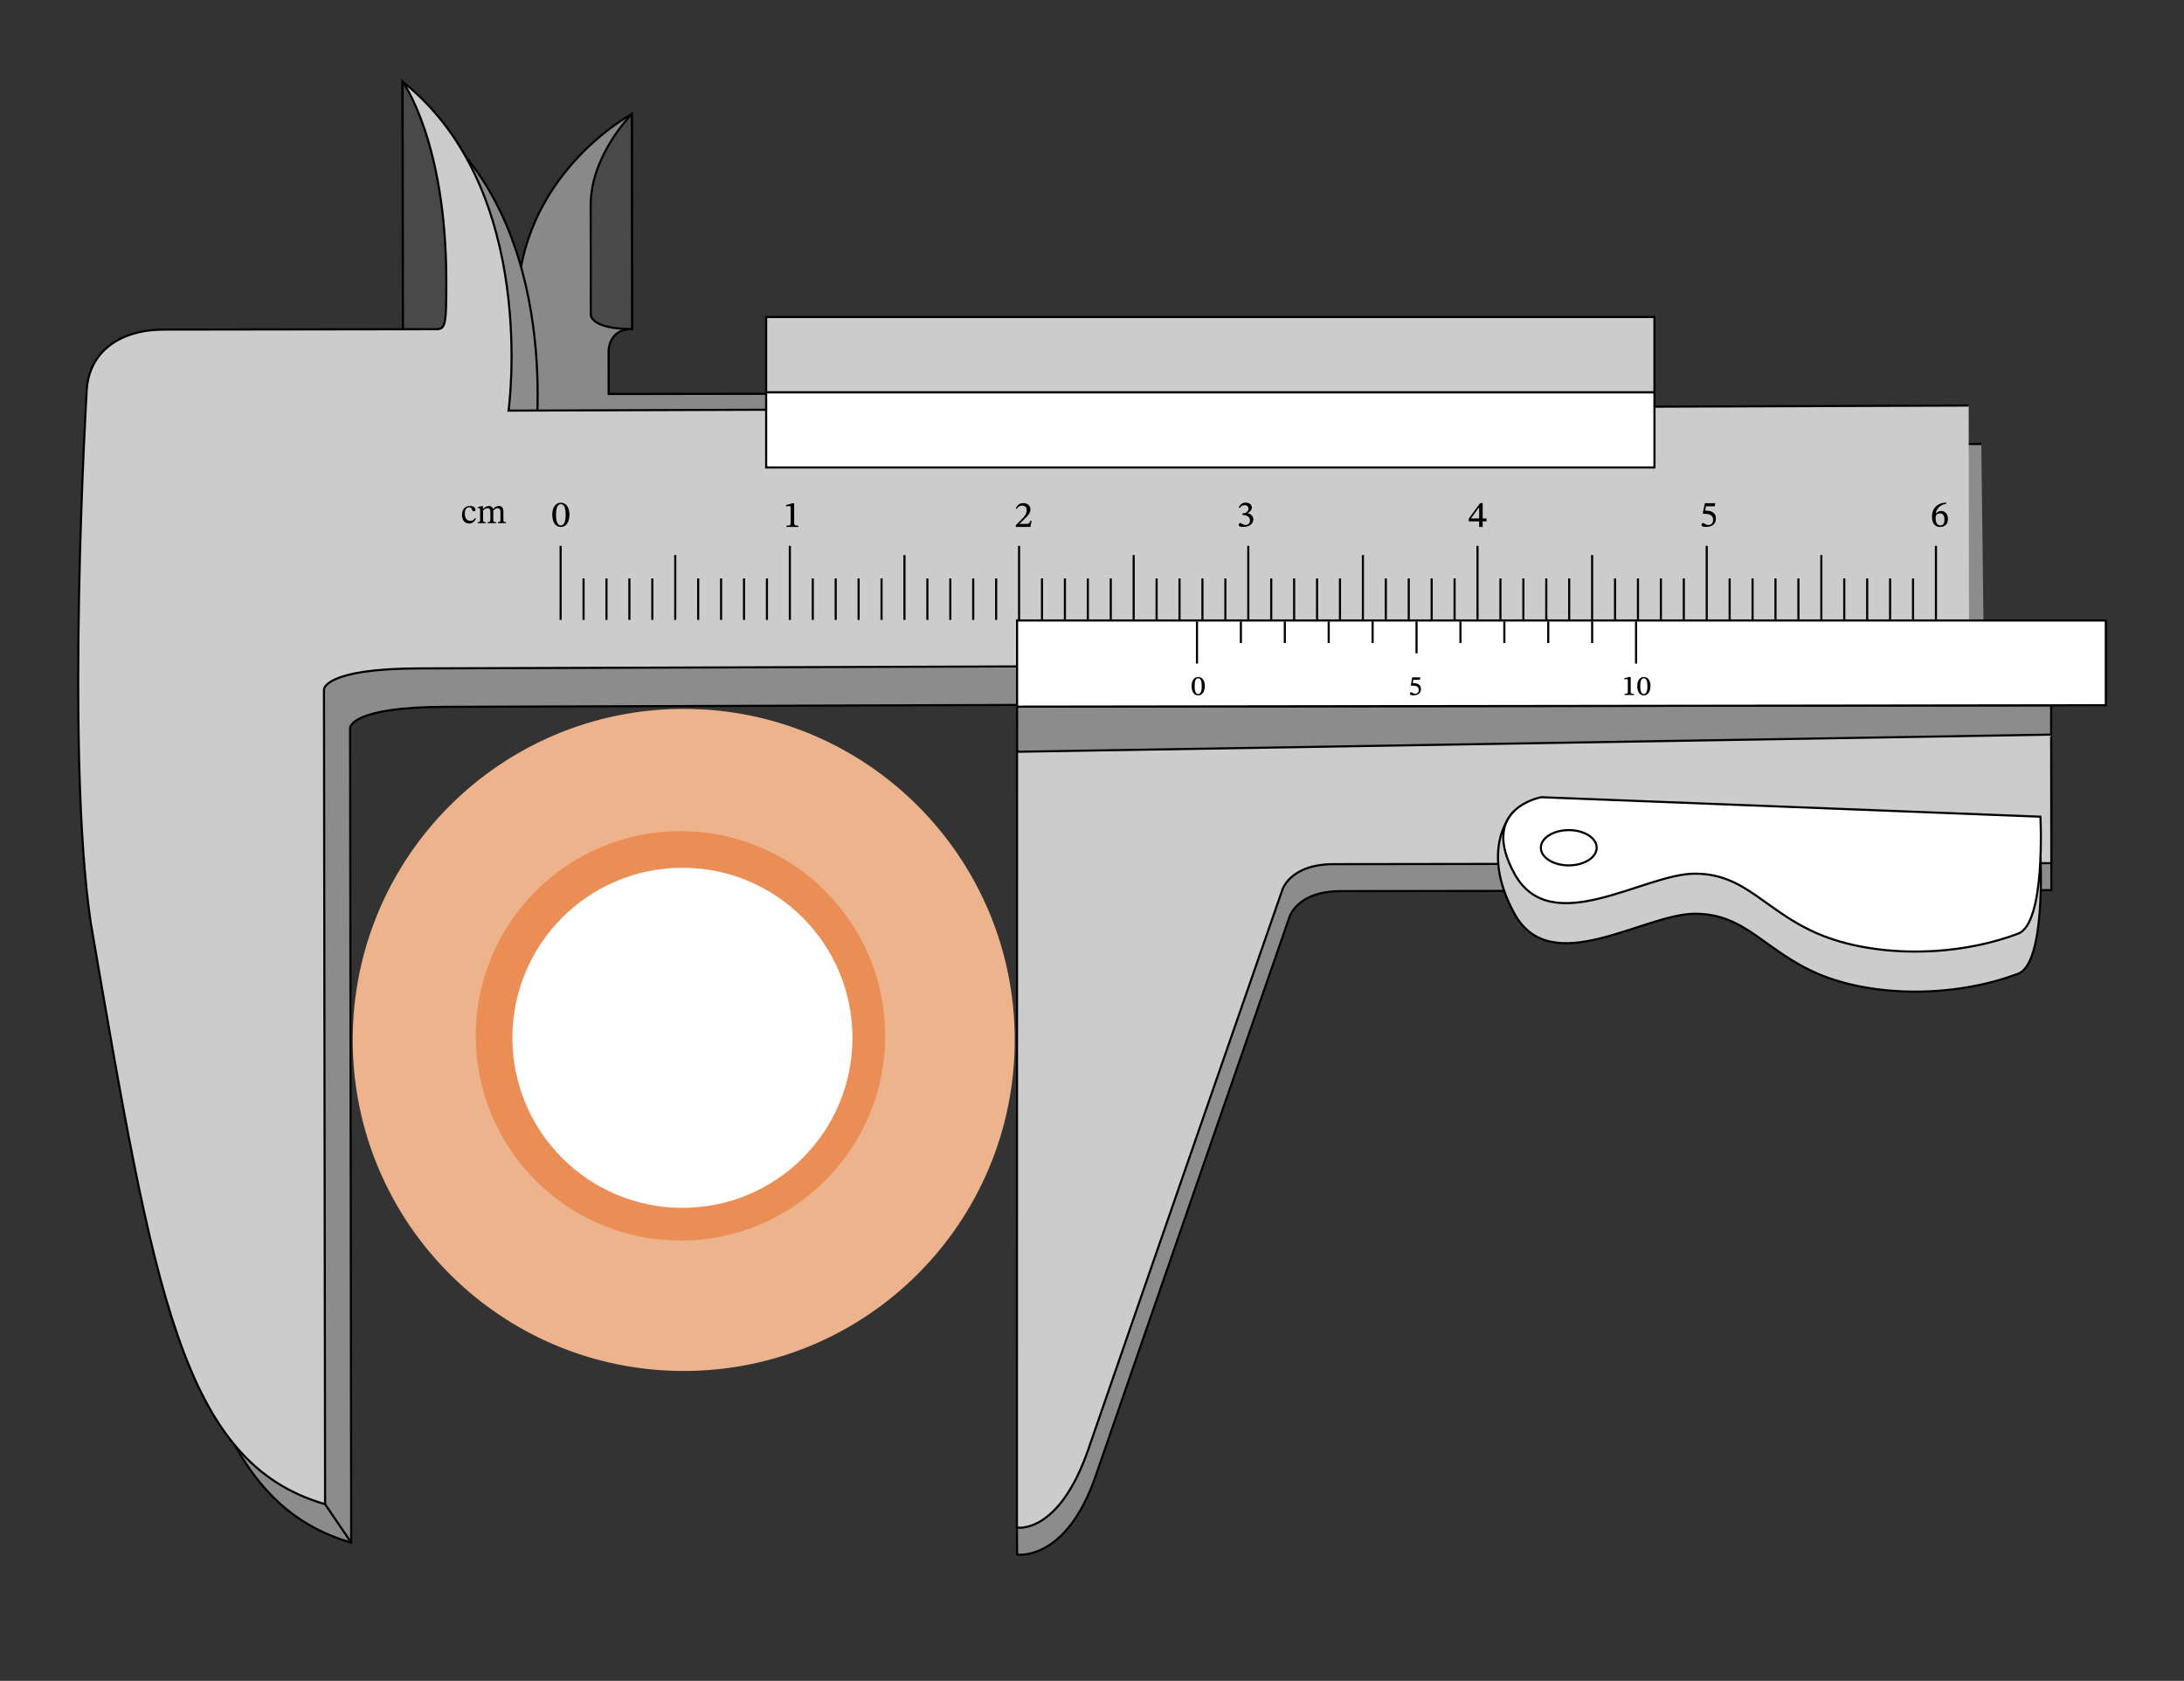 <svg xmlns="http://www.w3.org/2000/svg" width="613.573" height="472.16" viewBox="0 0 460.18 354.12" class="displayed_equation">
  <rect x="0" y="0" width="460.18" height="354.12" fill="#333333" stroke="none"/>
  <defs>
    <clipPath id="svg735187380564tikz_00001a">
      <path d="M 15.734 19 L 425 19 L 425 332 L 15.734 332 Z M 15.734 19" />
    </clipPath>
    <clipPath id="svg735187380564tikz_00001b">
      <path d="M 15.734 15.734 L 422 15.734 L 422 324 L 15.734 324 Z M 15.734 15.734" />
    </clipPath>
    <clipPath id="svg735187380564tikz_00001c">
      <path d="M 78 15.734 L 101 15.734 L 101 76 L 78 76 Z M 78 15.734" />
    </clipPath>
    <clipPath id="svg735187380564tikz_00001d">
      <path d="M 207 124 L 444.449 124 L 444.449 156 L 207 156 Z M 207 124" />
    </clipPath>
  </defs>
  <path d="M 213.809 219.09 C 213.809 257.609 182.578 288.836 144.062 288.836 C 105.543 288.836 74.316 257.609 74.316 219.09 C 74.316 180.574 105.543 149.348 144.062 149.348 C 182.578 149.348 213.809 180.574 213.809 219.09 Z M 213.809 219.09" fill="#edb38c" />
  <path d="M 186.512 218.234 C 186.512 242.059 167.199 261.367 143.379 261.367 C 119.559 261.367 100.246 242.059 100.246 218.234 C 100.246 194.414 119.559 175.105 143.379 175.105 C 167.199 175.105 186.512 194.414 186.512 218.234 Z M 186.512 218.234" fill="#ea8e55" />
  <path d="M 179.613 218.648 C 179.613 238.434 163.578 254.473 143.793 254.473 C 124.008 254.473 107.969 238.434 107.969 218.648 C 107.969 198.863 124.008 182.824 143.793 182.824 C 163.578 182.824 179.613 198.863 179.613 218.648 Z M 179.613 218.648" fill="#fff" />
  <path d="M 1661.016 2711.669 L 1282.461 2711.122 L 1282.344 2796.591 C 1282.344 2796.591 1278.359 2847.88 1331.758 2847.958 L 1331.172 3300.927 C 1331.172 3300.927 1089.883 3172.411 1090.273 2894.637 L 1090.703 2580.028 L 1810.742 2580.966 Z M 1661.016 2711.669" transform="matrix(.1 0 0 -.1 0 354.12)" fill="#898989" stroke-width="4.457" stroke="#000" stroke-miterlimit="10" />
  <path d="M 417.465 93.539 L 112.652 94.605 C 112.652 94.605 119.191 48.156 90.332 25.312 C 90.344 34.992 90.402 77.465 90.402 77.465 L 40.012 77.531 C 30.77 77.547 24.047 82.176 23.746 90.758 C 23.746 90.758 19.254 166.152 24.602 202.359 C 37.957 280.07 43.746 316.277 74 324.996 L 73.766 153.34 C 73.766 153.34 73.758 148.945 93.879 148.918 L 418.145 147.824" fill="#8c8c8c" />
  <g clip-path="url(#svg735187380564tikz_00001a)">
    <path d="M 4174.648 2605.809 L 1126.523 2595.145 C 1126.523 2595.145 1191.914 3059.637 903.32 3288.075 C 903.438 3191.278 904.023 2766.552 904.023 2766.552 L 400.117 2765.887 C 307.695 2765.731 240.469 2719.442 237.461 2633.622 C 237.461 2633.622 192.539 1879.677 246.016 1517.606 C 379.57 740.497 437.461 378.427 740 291.239 L 737.656 2007.802 C 737.656 2007.802 737.578 2051.747 938.789 2052.02 L 4181.445 2062.958" transform="matrix(.1 0 0 -.1 0 354.12)" fill="none" stroke-width="4.457" stroke="#000" stroke-miterlimit="10" />
  </g>
  <path d="M 414.809 85.441 L 107.152 86.512 C 107.152 86.512 113.691 40.062 84.832 17.215 C 84.844 26.898 84.902 69.367 84.902 69.367 L 34.512 69.438 C 25.27 69.449 18.547 74.078 18.246 82.664 C 18.246 82.664 13.75 158.055 19.098 194.262 C 32.457 271.973 38.246 308.18 68.5 316.902 L 68.262 145.246 C 68.262 145.246 68.258 140.852 88.379 140.82 L 414.887 139.727" fill="#ccc" />
  <g clip-path="url(#svg735187380564tikz_00001b)">
    <path d="M 4148.086 2686.786 L 1071.523 2676.083 C 1071.523 2676.083 1136.914 3140.575 848.32 3369.052 C 848.438 3272.216 849.023 2847.528 849.023 2847.528 L 345.117 2846.825 C 252.695 2846.708 185.469 2800.419 182.461 2714.559 C 182.461 2714.559 137.5 1960.653 190.977 1598.583 C 324.57 821.473 382.461 459.403 685 372.177 L 682.617 2088.739 C 682.617 2088.739 682.578 2132.684 883.789 2132.997 L 4148.867 2143.934" transform="matrix(.1 0 0 -.1 0 354.12)" fill="none" stroke-width="4.457" stroke="#000" stroke-miterlimit="10" />
  </g>
  <path d="M 684.961 372.177 L 739.961 291.239" transform="matrix(.1 0 0 -.1 0 354.12)" fill="none" stroke-width="4.457" stroke="#000" stroke-miterlimit="10" />
  <path d="M 84.832 17.215 C 84.832 17.215 94 29.66 94.039 59.059 C 94.055 68.93 93.844 69.355 91.742 69.359 C 89.645 69.363 84.902 69.367 84.902 69.367 Z M 84.832 17.215" fill="#494949" />
  <g clip-path="url(#svg735187380564tikz_00001c)">
    <path d="M 848.32 3369.052 C 848.32 3369.052 940 3244.598 940.391 2950.614 C 940.547 2851.903 938.438 2847.645 917.422 2847.606 C 896.445 2847.567 849.023 2847.528 849.023 2847.528 Z M 848.32 3369.052" transform="matrix(.1 0 0 -.1 0 354.12)" fill="none" stroke-width="4.457" stroke="#000" stroke-miterlimit="10" />
  </g>
  <path d="M 1331.172 3300.927 C 1331.172 3300.927 1244.414 3214.012 1244.609 3108.817 C 1244.727 3003.622 1244.883 2876.981 1244.883 2876.981 C 1244.883 2876.981 1245.898 2847.841 1331.758 2847.958 Z M 1331.172 3300.927" transform="matrix(.1 0 0 -.1 0 354.12)" fill="#494949" stroke-width="4.457" stroke="#000" stroke-miterlimit="10" />
  <path d="M 1614.336 2556.356 L 3486.016 2556.356 L 3486.016 2714.794 L 1614.336 2714.794 Z M 1614.336 2556.356" transform="matrix(.1 0 0 -.1 0 354.12)" fill="#fff" stroke-width="4.457" stroke="#000" stroke-miterlimit="10" />
  <path d="M 1614.336 2714.794 L 3486.016 2714.794 L 3486.016 2873.27 L 1614.336 2873.27 Z M 1614.336 2714.794" transform="matrix(.1 0 0 -.1 0 354.12)" fill="#ccc" stroke-width="4.457" stroke="#000" stroke-miterlimit="10" />
  <path d="M 2143.047 2052.411 L 4321.836 2055.223 L 4321.992 1931.434 L 2143.203 1928.622 Z M 2143.047 2052.411" transform="matrix(.1 0 0 -.1 0 354.12)" fill="#8c8c8c" stroke-width="4.457" stroke="#000" stroke-miterlimit="10" />
  <path d="M 214.305 148.875 L 214.297 130.723 L 443.707 130.723 L 443.707 148.574 Z M 214.305 148.875" fill="#fff" />
  <g clip-path="url(#svg735187380564tikz_00001d)">
    <path d="M 2143.047 2052.45 L 2142.969 2233.973 L 4437.07 2233.973 L 4437.07 2055.458 Z M 2143.047 2052.45" transform="matrix(.1 0 0 -.1 0 354.12)" fill="none" stroke-width="4.457" stroke="#000" stroke-miterlimit="10" />
  </g>
  <path d="M 2158.164 1900.536 L 2142.734 322.841 L 2143.086 266.005 C 2143.086 266.005 2246.211 250.223 2308.711 431.864 C 2371.172 613.505 2716.406 1607.528 2716.406 1607.528 C 2716.406 1607.528 2730.82 1663.661 2825.234 1663.778 C 2940.781 1663.934 4322.305 1665.848 4322.305 1665.848 L 4321.953 1936.708 Z M 2158.164 1900.536" transform="matrix(.1 0 0 -.1 0 354.12)" fill="#8c8c8c" stroke-width="4.457" stroke="#000" stroke-miterlimit="10" />
  <path d="M 2142.969 1957.372 L 2142.734 322.841 C 2142.734 322.841 2231.016 307.059 2293.516 488.661 C 2355.977 670.302 2701.211 1664.364 2701.211 1664.364 C 2701.211 1664.364 2715.625 1720.497 2810.078 1720.614 C 2925.586 1720.77 4322.227 1722.684 4322.227 1722.684 L 4321.875 1993.544 Z M 2142.969 1957.372" transform="matrix(.1 0 0 -.1 0 354.12)" fill="#ccc" stroke-width="4.457" stroke="#000" stroke-miterlimit="10" />
  <path d="M 4299.375 1736.122 L 3187.617 1829.559 C 3187.617 1829.559 3114.727 1754.364 3191.445 1615.575 C 3268.125 1476.825 3463.516 1615.966 3571.211 1616.122 C 3678.906 1616.278 3718.672 1536.942 3832.109 1488.934 C 3945.547 1440.927 4115.586 1438.309 4251.523 1489.52 C 4311.016 1509.442 4299.375 1736.122 4299.375 1736.122 Z M 4299.375 1736.122" transform="matrix(.1 0 0 -.1 0 354.12)" fill="#ccc" stroke-width="4.457" stroke="#000" stroke-miterlimit="10" />
  <path d="M 4299.297 1820.575 L 3247.773 1861.63 C 3247.773 1861.63 3114.609 1838.778 3191.328 1699.989 C 3268.047 1561.239 3463.398 1700.38 3571.094 1700.536 C 3678.789 1700.653 3718.555 1621.395 3831.992 1573.348 C 3945.43 1525.341 4115.469 1522.723 4251.445 1573.934 C 4310.938 1593.817 4299.297 1820.575 4299.297 1820.575 Z M 4299.297 1820.575" transform="matrix(.1 0 0 -.1 0 354.12)" fill="#fff" stroke-width="4.457" stroke="#000" stroke-miterlimit="10" />
  <path d="M 3364.297 1755.223 C 3364.258 1775.77 3337.891 1792.372 3305.43 1792.333 C 3272.93 1792.255 3246.602 1775.614 3246.641 1755.106 C 3246.68 1734.598 3273.047 1717.958 3305.508 1717.997 C 3338.008 1718.075 3364.336 1734.716 3364.297 1755.223 Z M 3364.297 1755.223" transform="matrix(.1 0 0 -.1 0 354.12)" fill="#fff" stroke-width="4.457" stroke="#000" stroke-miterlimit="10" />
  <path d="M3447.266 2231.903L3447.266 2143.192M2522.109 2231.903L2522.109 2143.192M2984.688 2231.903L2984.688 2164.794M2799.648 2231.903L2799.648 2186.395M2892.188 2231.903L2892.188 2186.395M2614.609 2231.903L2614.609 2186.395M2707.148 2231.903L2707.148 2186.395M3262.227 2231.903L3262.227 2186.395M3354.727 2231.903L3354.727 2186.395M3077.227 2231.903L3077.227 2186.395M3169.727 2231.903L3169.727 2186.395M1181.289 2235.184L1181.289 2391.161M1664.258 2235.184L1664.258 2391.161M2147.227 2235.184L2147.227 2391.161M1422.773 2235.184L1422.773 2371.825M1374.492 2235.184L1374.492 2322.528M1326.172 2235.184L1326.172 2322.528M1277.891 2235.184L1277.891 2322.528M1229.609 2235.184L1229.609 2322.528M1615.977 2235.184L1615.977 2322.528M1567.656 2235.184L1567.656 2322.528M1519.375 2235.184L1519.375 2322.528M1471.094 2235.184L1471.094 2322.528M1905.742 2235.184L1905.742 2371.825M1857.461 2235.184L1857.461 2322.528M1809.141 2235.184L1809.141 2322.528M1760.859 2235.184L1760.859 2322.528M1712.578 2235.184L1712.578 2322.528M2098.945 2235.184L2098.945 2322.528M2050.625 2235.184L2050.625 2322.528M2002.344 2235.184L2002.344 2322.528M1954.062 2235.184L1954.062 2322.528M2630.195 2235.184L2630.195 2391.161M2388.711 2235.184L2388.711 2371.825M2340.43 2235.184L2340.43 2322.528M2292.148 2235.184L2292.148 2322.528M2243.828 2235.184L2243.828 2322.528M2195.547 2235.184L2195.547 2322.528M2581.914 2235.184L2581.914 2322.528M2533.594 2235.184L2533.594 2322.528M2485.312 2235.184L2485.312 2322.528M2437.031 2235.184L2437.031 2322.528M3113.203 2235.184L3113.203 2391.161M2871.719 2235.184L2871.719 2371.825M2823.398 2235.184L2823.398 2322.528M2775.117 2235.184L2775.117 2322.528M2726.797 2235.184L2726.797 2322.528M2678.516 2235.184L2678.516 2322.528M3064.883 2235.184L3064.883 2322.528M3016.602 2235.184L3016.602 2322.528M2968.281 2235.184L2968.281 2322.528M2920 2235.184L2920 2322.528M3596.172 2235.184L3596.172 2391.161M3354.688 2235.184L3354.688 2371.825M3306.367 2235.184L3306.367 2322.528M3258.086 2235.184L3258.086 2322.528M3209.805 2235.184L3209.805 2322.528M3161.484 2235.184L3161.484 2322.528M3547.852 2235.184L3547.852 2322.528M3499.57 2235.184L3499.57 2322.528M3451.289 2235.184L3451.289 2322.528M3402.969 2235.184L3402.969 2322.528M4079.141 2235.184L4079.141 2391.161M3837.656 2235.184L3837.656 2371.825M3789.375 2235.184L3789.375 2322.528M3741.055 2235.184L3741.055 2322.528M3692.773 2235.184L3692.773 2322.528M3644.453 2235.184L3644.453 2322.528M4030.859 2235.184L4030.859 2322.528M3982.539 2235.184L3982.539 2322.528M3934.258 2235.184L3934.258 2322.528M3885.938 2235.184L3885.938 2322.528" transform="matrix(.1 0 0 -.1 0 354.12)" fill="none" stroke-width="4.457" stroke="#000" stroke-miterlimit="10" />
  <path d="M100.156 109.113C99.82 109.547 99.562 109.73 99.078 109.73 98.305 109.73 97.938 109.09 97.938 108.176 97.938 107.312 98.305 106.863 98.914 106.863 99.555 106.863 99.309 107.719 99.863 107.719 100.074 107.719 100.18 107.602 100.18 107.383 100.18 106.949 99.742 106.59 99.039 106.59 97.961 106.59 97.348 107.352 97.348 108.527 97.348 109.566 97.91 110.297 98.844 110.297 99.645 110.297 100.012 109.824 100.297 109.219L100.156 109.113M101.785 107.547C102.004 107.344 102.332 107.066 102.723 107.066 103.066 107.066 103.32 107.23 103.32 107.867L103.32 109.352C103.32 109.875 103.273 110.004 102.742 110.004L102.742 110.219 104.52 110.219 104.52 110.004C103.98 110.004 103.941 109.867 103.941 109.352L103.941 107.531C104.188 107.32 104.496 107.066 104.805 107.066 105.156 107.066 105.445 107.23 105.445 107.914L105.445 109.352C105.445 109.809 105.426 110.004 104.914 110.004L104.914 110.219 106.609 110.219 106.609 110.004C106.09 110.004 106.07 109.824 106.07 109.352L106.07 107.824C106.07 106.918 105.688 106.59 105.102 106.59 104.707 106.59 104.324 106.805 103.914 107.211L103.883 107.211C103.734 106.852 103.477 106.59 103.051 106.59 102.543 106.59 102.195 106.863 101.793 107.219L101.762 107.219 101.762 106.609 101.582 106.609 100.648 106.828 100.648 107.047C100.648 107.047 100.738 107.027 100.852 107.027 101.059 107.027 101.164 107.098 101.164 107.367L101.164 109.465C101.164 109.914 101.109 110.004 100.641 110.004L100.641 110.219 102.348 110.219 102.348 110.004C101.883 110.004 101.785 109.914 101.785 109.492L101.785 107.547M253.863 144.527C253.863 143.305 253.266 142.621 252.469 142.621 251.68 142.621 251.074 143.301 251.074 144.531 251.074 145.602 251.52 146.504 252.461 146.504 253.418 146.504 253.863 145.535 253.863 144.527zM253.215 144.582C253.215 145.672 252.941 146.223 252.461 146.223 251.984 146.223 251.715 145.691 251.715 144.555 251.715 143.41 251.973 142.895 252.469 142.895 252.969 142.895 253.215 143.402 253.215 144.582M299.188 143.223L299.266 142.707 297.559 142.707 297.273 144.367 297.359 144.461 297.656 144.461C298.461 144.461 298.934 144.672 298.934 145.398 298.934 145.938 298.555 146.168 298.148 146.168 297.805 146.168 297.559 145.848 297.34 145.848 297.172 145.848 297.086 145.977 297.086 146.133 297.086 146.363 297.289 146.492 297.773 146.492 298.742 146.492 299.406 146.105 299.406 145.133 299.406 144.188 298.59 143.922 297.898 143.922L297.676 143.922 297.785 143.223 299.188 143.223M344.297 146.422L344.297 146.184C343.781 146.184 343.598 146.102 343.598 145.82L343.598 142.629 343.285 142.629 342.258 142.887 342.258 143.137C342.359 143.113 342.648 143.07 342.766 143.07 342.945 143.07 342.992 143.16 342.992 143.371L342.992 145.82C342.992 146.094 342.844 146.184 342.305 146.184L342.305 146.422 344.297 146.422M347.766 144.527C347.766 143.305 347.164 142.621 346.367 142.621 345.578 142.621 344.977 143.301 344.977 144.531 344.977 145.602 345.422 146.504 346.359 146.504 347.32 146.504 347.766 145.535 347.766 144.527zM347.117 144.582C347.117 145.672 346.84 146.223 346.359 146.223 345.883 146.223 345.613 145.691 345.613 144.555 345.613 143.41 345.871 142.895 346.367 142.895 346.867 142.895 347.117 143.402 347.117 144.582M119.984 108.441C119.984 106.832 119.219 105.91 118.188 105.91 117.078 105.91 116.367 106.875 116.367 108.426 116.367 109.816 116.891 111.016 118.172 111.016 119.438 111.016 119.984 109.766 119.984 108.441zM119.184 108.492C119.184 109.953 118.816 110.695 118.172 110.695 117.527 110.695 117.16 109.969 117.16 108.465 117.16 106.938 117.512 106.219 118.172 106.219 118.84 106.219 119.184 106.93 119.184 108.492M168.234 111.02L168.234 110.75C167.547 110.75 167.336 110.633 167.336 110.246L167.336 106.023 167.016 106.023 165.629 106.406 165.629 106.707C165.824 106.652 166.152 106.602 166.312 106.602 166.52 106.602 166.59 106.715 166.59 106.984L166.59 110.246C166.59 110.633 166.414 110.75 165.695 110.75L165.695 111.02 168.234 111.02M217.363 109.719L217.102 109.719C216.906 110.203 216.816 110.367 216.391 110.367L215.414 110.367 214.832 110.398 214.832 110.348 215.766 109.441C216.598 108.621 217.121 108.074 217.121 107.344 217.121 106.496 216.484 105.996 215.594 105.996 214.824 105.996 214.293 106.422 214.043 107.117L214.246 107.215C214.523 106.73 214.867 106.527 215.406 106.527 215.992 106.527 216.336 106.91 216.336 107.441 216.336 108.285 215.938 108.734 215.102 109.574L214.039 110.652 214.039 111.02 217.109 111.02 217.363 109.719M261.23 107.027C261.477 106.621 261.805 106.426 262.246 106.426 262.719 106.426 263.055 106.676 263.055 107.141 263.055 107.766 262.48 108.156 261.949 108.156L261.789 108.156 261.789 108.508 261.953 108.508C262.734 108.508 263.371 108.941 263.371 109.625 263.371 110.402 262.848 110.605 262.406 110.605 262.188 110.605 262.113 110.566 261.77 110.402 261.492 110.246 261.422 110.199 261.328 110.199 261.09 110.199 260.996 110.41 260.996 110.574 260.996 110.793 261.16 111.016 261.887 111.016 263.027 111.016 264.074 110.523 264.074 109.414 264.074 108.688 263.543 108.285 262.914 108.121L262.914 108.082C263.398 107.766 263.773 107.48 263.773 106.941 263.773 106.328 263.242 105.895 262.441 105.895 261.82 105.895 261.312 106.238 261.012 106.922L261.23 107.027M313.223 109.836L313.223 109.223 312.406 109.223 312.406 106.004 311.867 106.004 309.465 109.27 309.465 109.836 311.664 109.836 311.664 111.02 312.406 111.02 312.406 109.836zM311.664 109.223L309.973 109.223 309.973 109.18 311.617 106.91 311.664 106.91 311.664 109.223M361.309 106.668L361.406 106.008 359.227 106.008 358.785 108.133 358.898 108.246C358.984 108.254 359.047 108.254 359.27 108.254 360.336 108.285 360.957 108.586 360.957 109.543 360.957 110.305 360.453 110.605 359.906 110.605 359.43 110.605 359.137 110.199 358.836 110.199 358.633 110.199 358.516 110.371 358.516 110.562 358.516 110.859 358.793 111.016 359.414 111.016 360.68 111.016 361.555 110.465 361.555 109.219 361.555 107.977 360.531 107.617 359.617 107.586L359.285 107.574 359.449 106.668 361.309 106.668M410.078 105.887C408.371 105.918 407.082 106.941 407.082 108.875 407.082 110.133 407.621 111.023 408.789 111.023 409.801 111.023 410.438 110.402 410.438 109.332 410.438 108.277 409.828 107.648 408.984 107.648 408.551 107.648 408.258 107.855 407.93 108.156L407.867 108.148C408.094 106.996 408.992 106.27 410.086 106.137zM409.703 109.387C409.703 110.352 409.371 110.695 408.836 110.695 408.152 110.695 407.84 110.074 407.84 109.086 407.84 108.41 408.25 108.164 408.738 108.164 409.371 108.164 409.703 108.645 409.703 109.387" />
</svg>